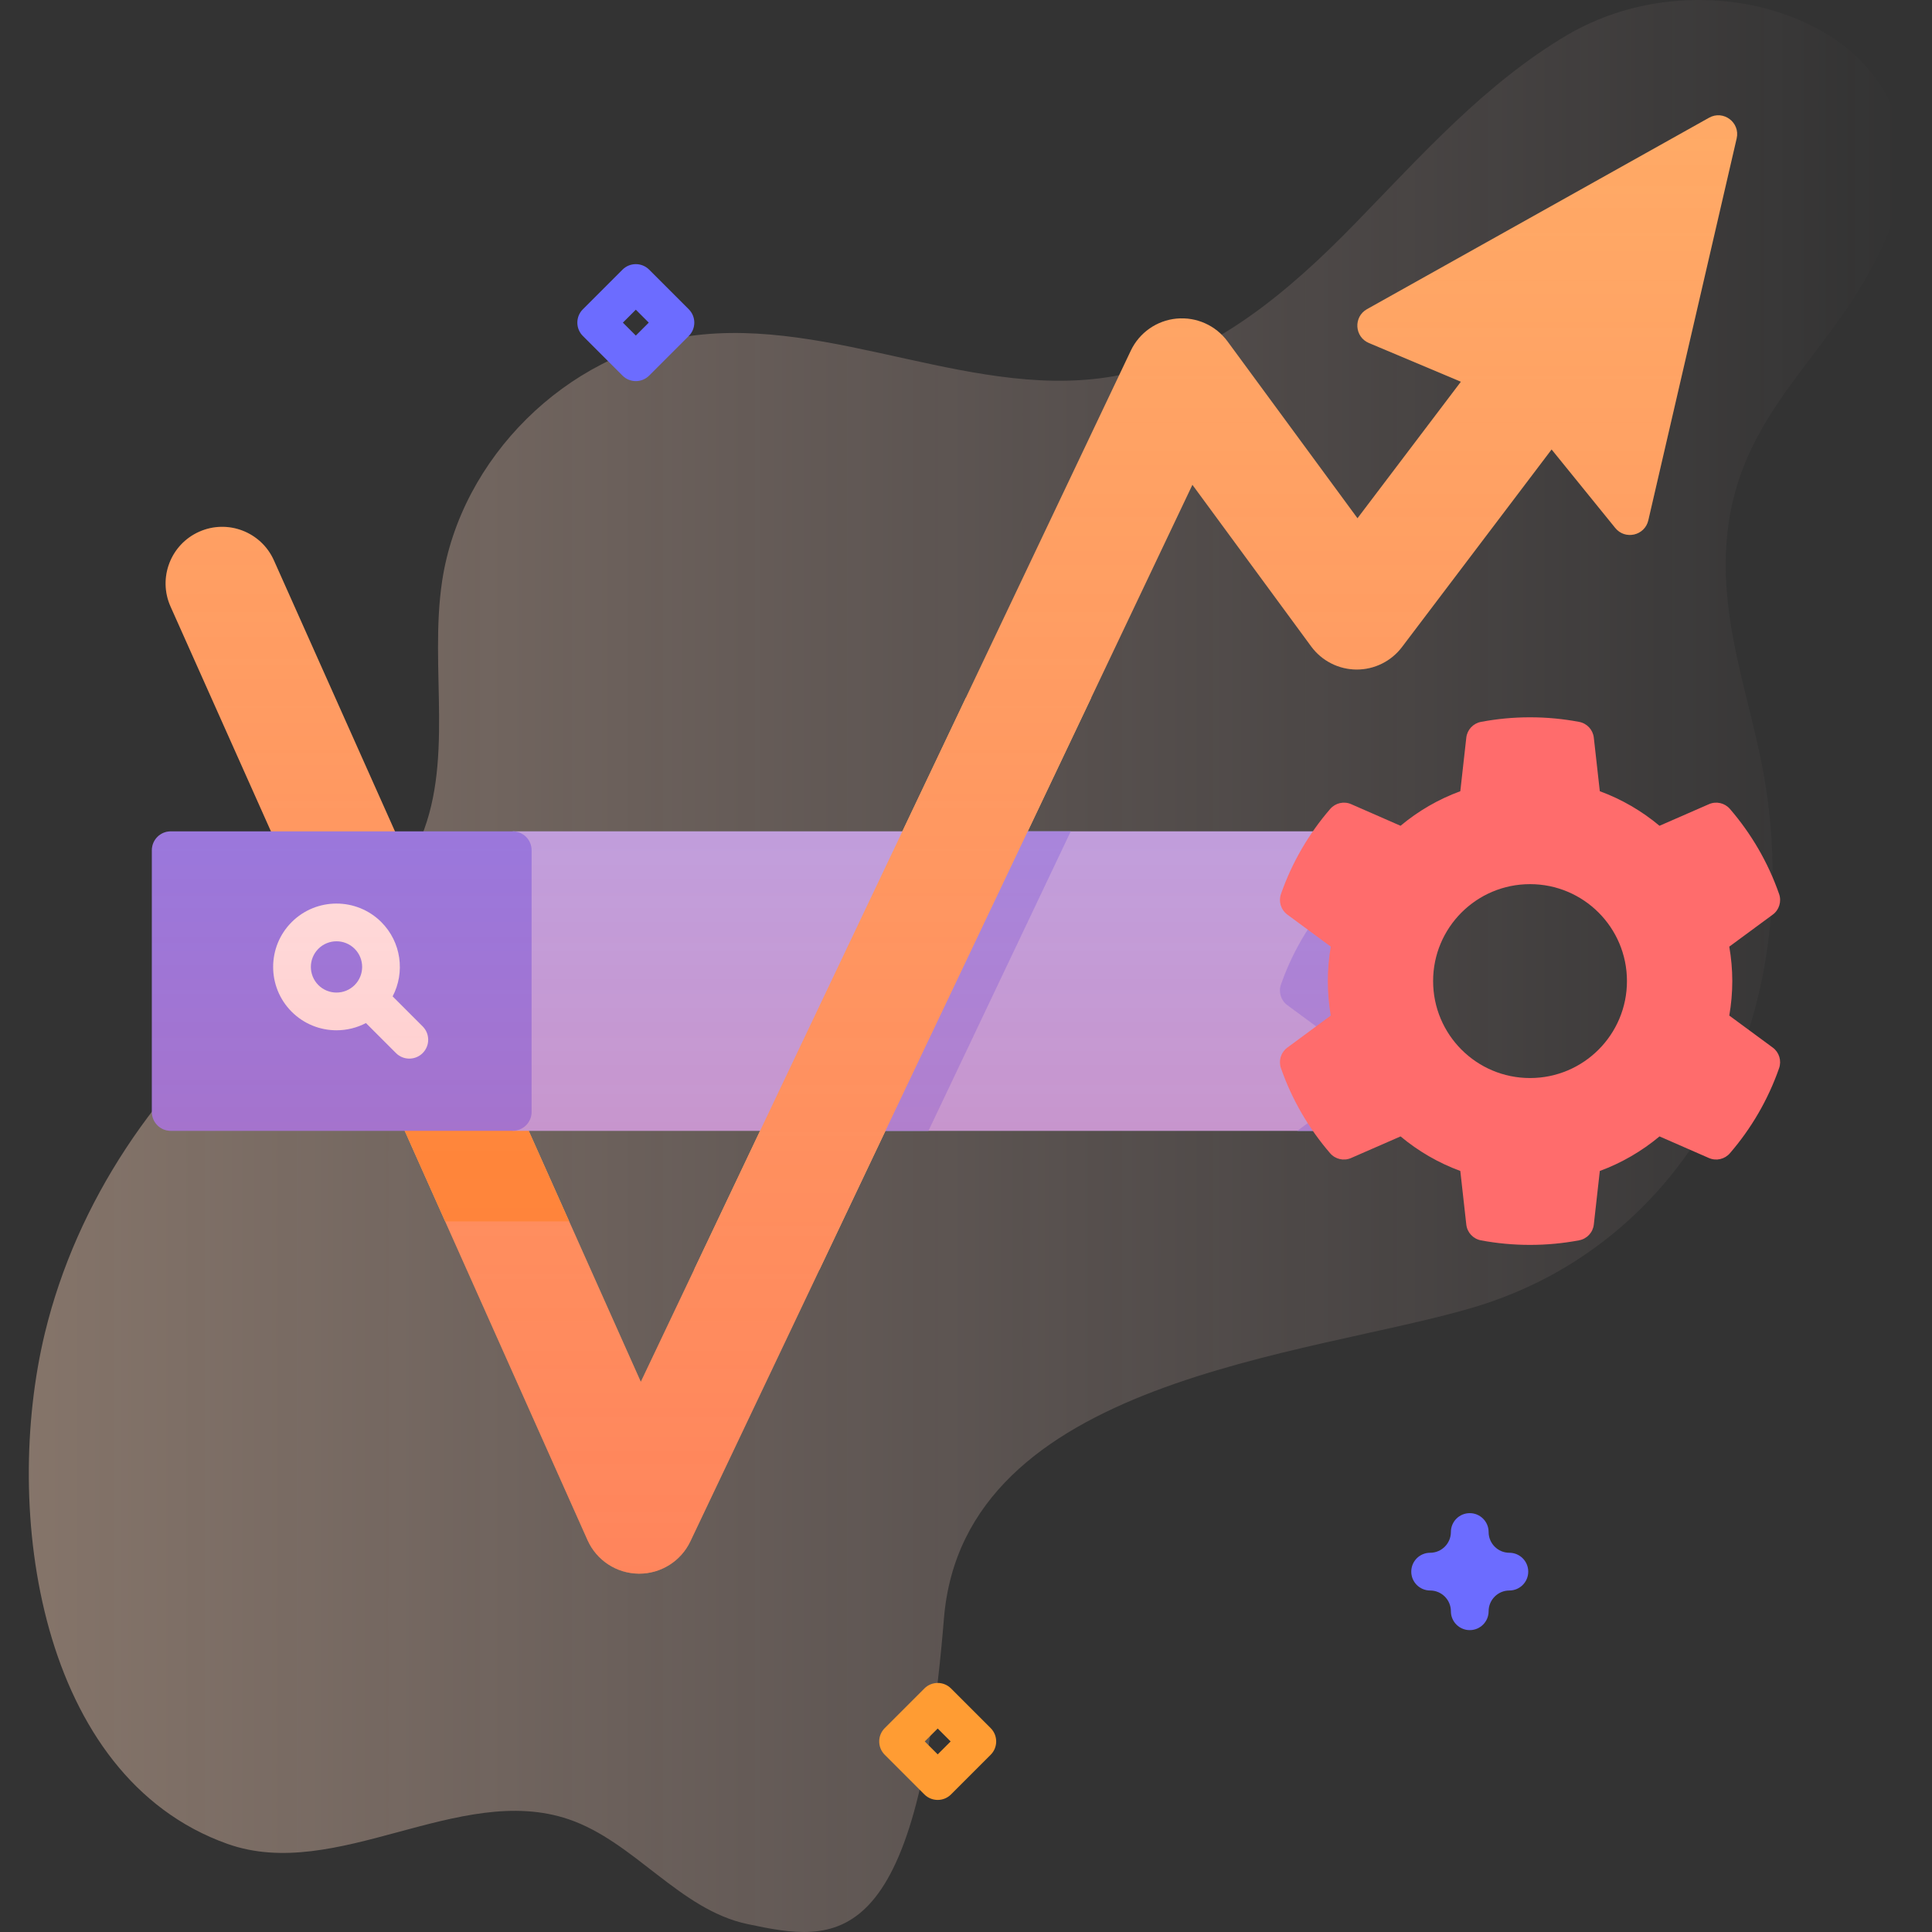 <svg xmlns="http://www.w3.org/2000/svg" width="512" height="512" viewBox="0 0 512 512" fill="none"><rect x="0" y="0" width="512" height="512" fill="#333333" stroke="none"/><g clip-path="url(#clip0_478_647)"><path d="M250.151 428.957C255.334 365.3 346.733 359.451 390.411 346.495C447.307 329.619 477.551 270.962 468.019 208.904C465.318 191.322 458.957 174.356 457.607 156.618C454.111 110.676 485.386 97.735 500.195 62.258C521.343 11.596 457.301 -15.415 415.378 9.255C393.698 22.013 376.733 41.135 359.181 59.157C341.628 77.179 321.409 94.507 296.733 99.405C259.052 106.883 220.777 83.703 182.736 89.056C150.097 93.649 122.094 121.372 117.174 153.964C113.657 177.261 120.665 202.46 110.751 223.833C102.513 241.593 84.578 252.33 69.368 264.656C41.548 287.2 20.343 318.401 11.912 353.202C0.543 400.131 10.248 470.826 60.252 488.641C89.144 498.934 121.681 472.243 150.712 482.131C168.139 488.067 180.044 506.068 198.053 509.888C221.593 514.883 242.867 518.426 250.151 428.957Z" fill="url(#paint0_linear_478_647)" fill-opacity="0.4"></path><path d="M452.923 31.195L362.271 81.928C358.62 83.971 358.943 89.327 362.813 90.916L387.149 101.163L359.748 137.345L325.311 90.482C322.185 86.229 317.059 83.939 311.799 84.431C306.544 84.932 301.94 88.159 299.675 92.926L169.822 366.2L72.584 148.497C69.205 140.934 60.332 137.542 52.771 140.918C45.207 144.297 41.814 153.168 45.192 160.731L155.706 408.154C158.094 413.499 163.372 416.966 169.226 417.036C169.286 417.037 169.344 417.037 169.404 417.037C175.188 417.037 180.465 413.709 182.951 408.475L316 128.474L347.479 171.313C350.283 175.128 354.724 177.397 359.458 177.431H359.566C364.26 177.431 368.687 175.233 371.524 171.487L411.19 119.11L428.035 139.883C430.641 143.156 435.874 141.971 436.817 137.895L460.235 36.686C461.215 32.457 456.71 29.075 452.923 31.195Z" fill="#FFAA66"></path><path d="M150.829 323.679H117.979L82.529 244.319H115.379L150.829 323.679Z" fill="#FF9C33"></path><path d="M135.883 220.319H357.09V299.679H135.883V220.319Z" fill="#B2B2FF"></path><path d="M283.76 220.319L246.05 299.679H212.84L250.54 220.319H283.76Z" fill="#9393FF"></path><path d="M352.519 238.379C346.849 244.939 342.389 252.559 339.469 260.899C338.779 262.889 339.439 265.109 341.139 266.359L352.669 274.869C352.159 277.839 351.889 280.879 351.889 283.989C351.889 287.109 352.159 290.159 352.669 293.129L343.799 299.679H357.089V236.809C355.419 236.469 353.659 237.049 352.519 238.379Z" fill="#9393FF"></path><path d="M135.883 299.677H45.248C42.487 299.677 40.248 297.438 40.248 294.677V225.321C40.248 222.56 42.487 220.321 45.248 220.321H135.883C138.644 220.321 140.883 222.56 140.883 225.321V294.677C140.883 297.438 138.644 299.677 135.883 299.677Z" fill="#8282FF"></path><path d="M112.01 272.008L104.052 264.05C107.372 257.713 106.373 249.686 101.054 244.367C94.504 237.818 83.849 237.818 77.299 244.367C70.749 250.916 70.749 261.574 77.299 268.123C80.573 271.397 84.874 273.035 89.177 273.035C91.862 273.035 94.546 272.397 96.981 271.121L104.939 279.079C105.916 280.055 107.195 280.543 108.475 280.543C109.755 280.543 111.034 280.055 112.011 279.079C113.963 277.127 113.963 273.961 112.01 272.008ZM84.371 261.052C81.721 258.402 81.721 254.089 84.371 251.439C85.695 250.114 87.436 249.451 89.177 249.451C90.918 249.451 92.659 250.114 93.984 251.439C96.635 254.089 96.635 258.402 93.984 261.052C91.335 263.702 87.02 263.703 84.371 261.052Z" fill="white"></path><path d="M217.182 336.431L289.166 184.942H255.951L183.967 336.431H217.182Z" fill="#FFAA66"></path><path d="M389.5 432C386.738 432 384.5 429.762 384.5 427C384.5 423.968 382.032 421.5 379 421.5C376.238 421.5 374 419.262 374 416.5C374 413.738 376.238 411.5 379 411.5C382.032 411.5 384.5 409.032 384.5 406C384.5 403.238 386.738 401 389.5 401C392.262 401 394.5 403.238 394.5 406C394.5 409.032 396.968 411.5 400 411.5C402.762 411.5 405 413.738 405 416.5C405 419.262 402.762 421.5 400 421.5C396.968 421.5 394.5 423.968 394.5 427C394.5 429.762 392.262 432 389.5 432Z" fill="#6C6CFF"></path><path d="M248.5 477C247.221 477 245.94 476.512 244.965 475.535L234.465 465.035C232.512 463.083 232.512 459.917 234.465 457.965L244.965 447.465C246.916 445.512 250.084 445.512 252.035 447.465L262.535 457.965C264.488 459.917 264.488 463.083 262.535 465.035L252.035 475.535C251.059 476.512 249.779 477 248.5 477ZM245.071 461.5L248.5 464.929L251.929 461.5L248.5 458.071L245.071 461.5Z" fill="#FF9C33"></path><path d="M168.5 101C167.221 101 165.94 100.512 164.965 99.535L154.465 89.035C152.512 87.083 152.512 83.917 154.465 81.965L164.965 71.465C166.916 69.512 170.084 69.512 172.035 71.465L182.535 81.965C184.488 83.917 184.488 87.083 182.535 89.035L172.035 99.535C171.059 100.511 169.779 101 168.5 101ZM165.071 85.5L168.5 88.929L171.929 85.5L168.5 82.071L165.071 85.5Z" fill="#6C6CFF"></path><path d="M452.922 31.195L362.27 81.928C358.619 83.971 358.942 89.327 362.812 90.916L387.148 101.163L359.747 137.345L325.31 90.482C322.184 86.229 317.058 83.939 311.798 84.431C306.543 84.932 301.939 88.159 299.674 92.926L239.14 220.32H135.882V220.322H104.664L72.583 148.497C69.204 140.934 60.331 137.542 52.77 140.918C45.206 144.297 41.813 153.168 45.191 160.731L71.808 220.322H45.248C42.487 220.322 40.248 222.561 40.248 225.322V294.678C40.248 297.439 42.487 299.678 45.248 299.678H107.253L155.705 408.154C158.093 413.499 163.371 416.966 169.225 417.036C169.285 417.037 169.343 417.037 169.403 417.037C175.187 417.037 180.464 413.709 182.95 408.475L234.646 299.68H357.089V220.32H272.354L315.997 128.474L347.476 171.313C350.28 175.128 354.721 177.397 359.455 177.431H359.563C364.257 177.431 368.684 175.233 371.521 171.487L411.187 119.11L428.032 139.883C430.638 143.156 435.871 141.971 436.814 137.895L460.232 36.686C461.214 32.457 456.709 29.075 452.922 31.195ZM169.821 366.2L140.109 299.68H201.429L169.821 366.2Z" fill="url(#paint1_linear_478_647)"></path><path d="M459.075 259.992C459.075 256.891 458.789 253.838 458.28 250.865L469.809 242.375C471.507 241.124 472.175 238.908 471.48 236.917C468.571 228.575 464.118 220.955 458.461 214.388C457.086 212.792 454.835 212.266 452.904 213.109L439.787 218.84C435.128 214.944 429.786 211.812 423.966 209.681L422.377 195.481C422.143 193.386 420.562 191.698 418.491 191.307C414.274 190.51 409.922 190.092 405.473 190.092C401.025 190.092 396.683 190.51 392.471 191.307C390.4 191.699 388.82 193.387 388.586 195.481L386.997 209.682C381.177 211.813 375.835 214.929 371.16 218.841L358.07 213.11C356.141 212.266 353.892 212.789 352.515 214.382C346.847 220.939 342.391 228.559 339.472 236.902C338.775 238.893 339.441 241.111 341.139 242.363L352.668 250.866C352.159 253.839 351.889 256.876 351.889 259.993C351.889 263.109 352.159 266.162 352.668 269.136L341.139 277.639C339.441 278.891 338.775 281.108 339.472 283.099C342.39 291.439 346.841 299.056 352.487 305.612C353.862 307.209 356.114 307.735 358.044 306.891L371.16 301.16C375.835 305.056 381.177 308.172 386.997 310.319L388.586 324.533C388.82 326.63 390.403 328.319 392.477 328.709C396.692 329.501 401.039 329.909 405.474 329.909C409.923 329.909 414.275 329.491 418.492 328.694C420.563 328.302 422.143 326.614 422.378 324.52L423.967 310.32C429.787 308.173 435.113 305.057 439.788 301.161L452.891 306.892C454.821 307.736 457.071 307.211 458.447 305.617C464.104 299.059 468.558 291.439 471.477 283.087C472.173 281.095 471.506 278.877 469.807 277.626L458.28 269.138C458.789 266.161 459.075 263.109 459.075 259.992ZM405.474 285.692C391.283 285.692 379.789 274.183 379.789 259.992C379.789 245.816 391.283 234.307 405.474 234.307C419.665 234.307 431.159 245.816 431.159 259.992C431.159 274.184 419.665 285.692 405.474 285.692Z" fill="#FF6C6C"></path></g><defs><linearGradient id="paint0_linear_478_647" x1="7.633" y1="255.999" x2="504.366" y2="255.999" gradientUnits="userSpaceOnUse"><stop offset="0.001" stop-color="#FFD6BB"></stop><stop offset="0.999" stop-color="#FFD9D9" stop-opacity="0"></stop></linearGradient><linearGradient id="paint1_linear_478_647" x1="250.309" y1="417.037" x2="250.309" y2="30.544" gradientUnits="userSpaceOnUse"><stop stop-color="#FF4D4D" stop-opacity="0.4"></stop><stop offset="0.146" stop-color="#FF4D4D" stop-opacity="0.342"></stop><stop offset="1" stop-color="#FF4D4D" stop-opacity="0"></stop></linearGradient><clipPath id="clip0_478_647"><rect width="512" height="512" fill="white"></rect></clipPath></defs></svg>